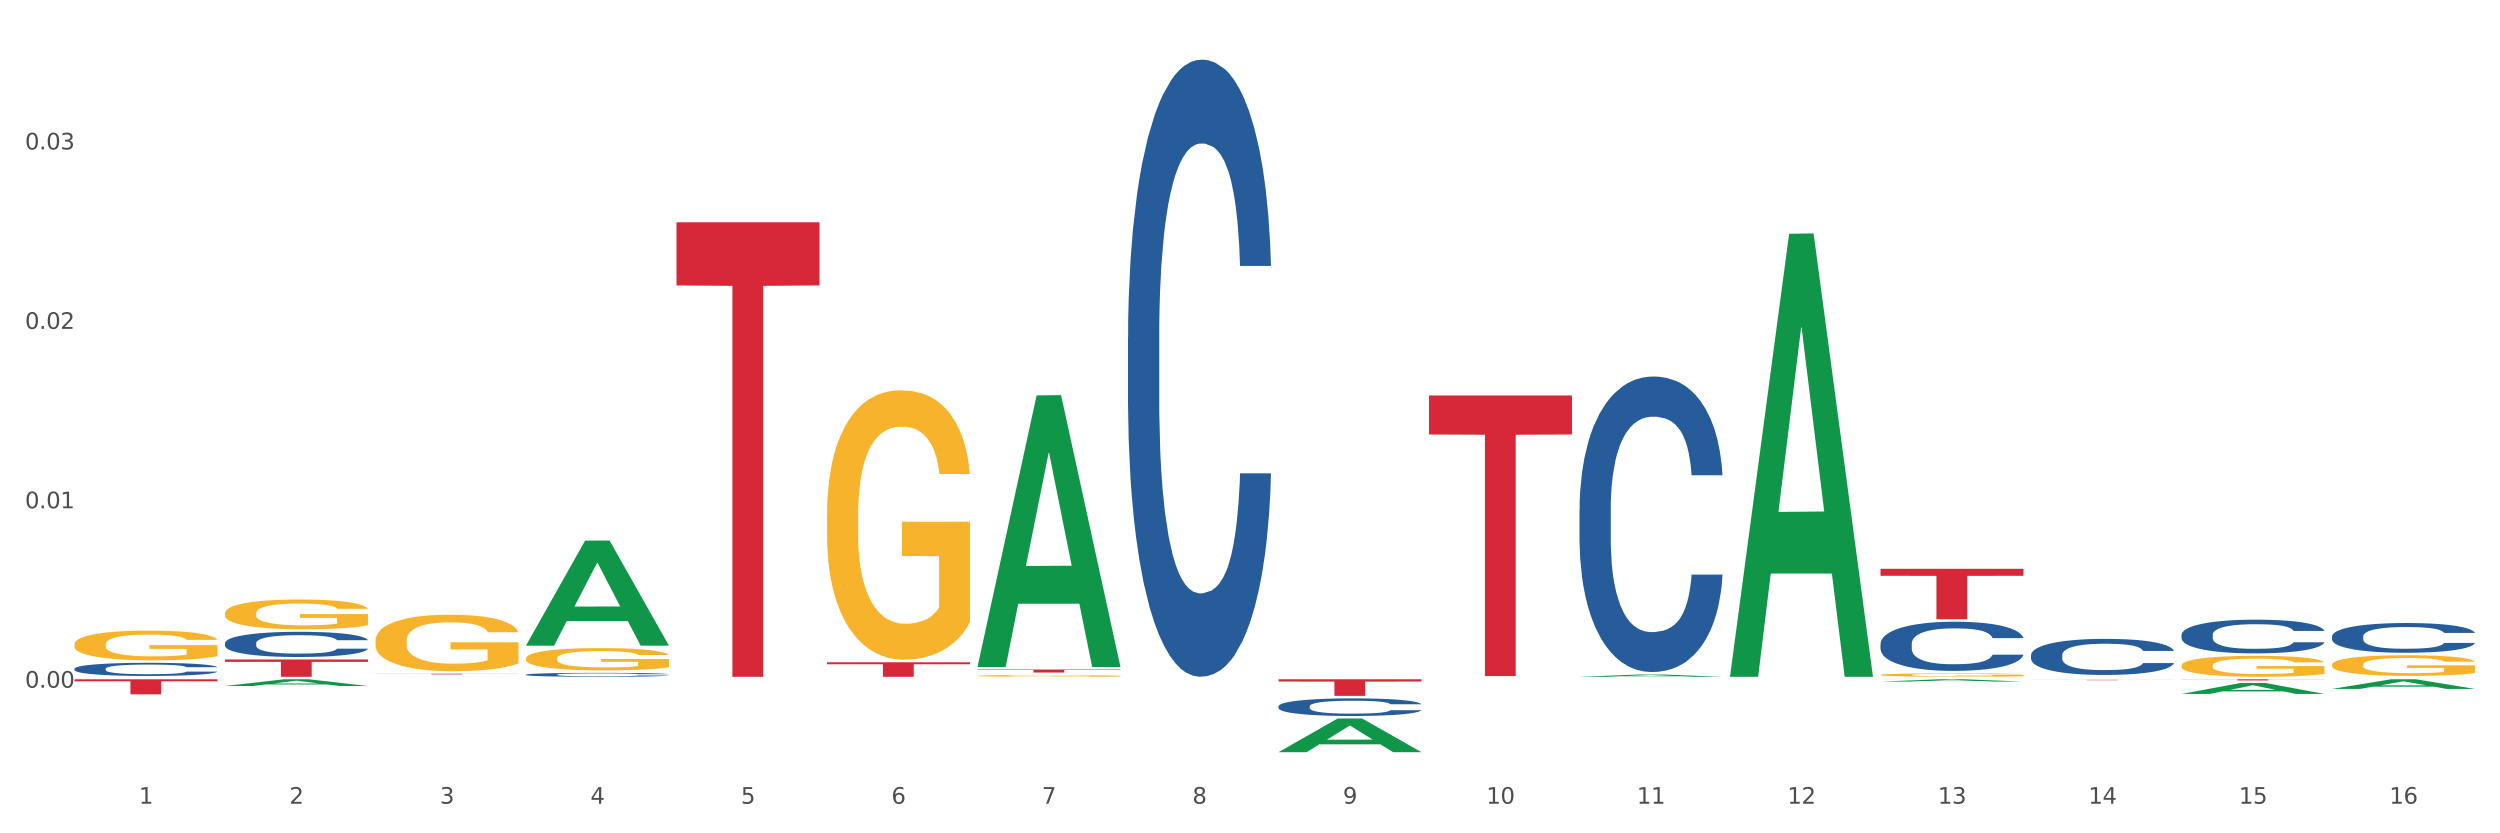 <?xml version="1.0" encoding="utf-8" standalone="no"?>
<!DOCTYPE svg PUBLIC "-//W3C//DTD SVG 1.1//EN"
  "http://www.w3.org/Graphics/SVG/1.1/DTD/svg11.dtd">
<svg xmlns:xlink="http://www.w3.org/1999/xlink" width="1080pt" height="360pt" viewBox="0 0 1080 360" xmlns="http://www.w3.org/2000/svg" version="1.1">
 <rect x="0" y="0" width="1080" height="360" fill="#333333" stroke="none"/>
 <defs>
  <style type="text/css">*{stroke-linejoin: round; stroke-linecap: butt}</style>
 </defs>
 <g id="figure_1">
  <g id="patch_1">
   <path d="M 0 360 
L 1080 360 
L 1080 0 
L 0 0 
z
" style="fill: #ffffff; stroke: #ffffff; stroke-linejoin: miter"/>
  </g>
  <g id="axes_1">
   <g id="matplotlib.axis_1">
    <g id="xtick_1">
     <g id="text_1">
      <!-- 1 -->
      <g style="fill: #4d4d4d" transform="translate(60.004 347.204) scale(0.096 -0.096)">
       <defs>
        <path id="DejaVuSans-31" d="M 794 531 
L 1825 531 
L 1825 4091 
L 703 3866 
L 703 4441 
L 1819 4666 
L 2450 4666 
L 2450 531 
L 3481 531 
L 3481 0 
L 794 0 
L 794 531 
z
" transform="scale(0.016)"/>
       </defs>
       <use xlink:href="#DejaVuSans-31"/>
      </g>
     </g>
    </g>
    <g id="xtick_2">
     <g id="text_2">
      <!-- 2 -->
      <g style="fill: #4d4d4d" transform="translate(125.021 347.204) scale(0.096 -0.096)">
       <defs>
        <path id="DejaVuSans-32" d="M 1228 531 
L 3431 531 
L 3431 0 
L 469 0 
L 469 531 
Q 828 903 1448 1529 
Q 2069 2156 2228 2338 
Q 2531 2678 2651 2914 
Q 2772 3150 2772 3378 
Q 2772 3750 2511 3984 
Q 2250 4219 1831 4219 
Q 1534 4219 1204 4116 
Q 875 4013 500 3803 
L 500 4441 
Q 881 4594 1212 4672 
Q 1544 4750 1819 4750 
Q 2544 4750 2975 4387 
Q 3406 4025 3406 3419 
Q 3406 3131 3298 2873 
Q 3191 2616 2906 2266 
Q 2828 2175 2409 1742 
Q 1991 1309 1228 531 
z
" transform="scale(0.016)"/>
       </defs>
       <use xlink:href="#DejaVuSans-32"/>
      </g>
     </g>
    </g>
    <g id="xtick_3">
     <g id="text_3">
      <!-- 3 -->
      <g style="fill: #4d4d4d" transform="translate(190.039 347.204) scale(0.096 -0.096)">
       <defs>
        <path id="DejaVuSans-33" d="M 2597 2516 
Q 3050 2419 3304 2112 
Q 3559 1806 3559 1356 
Q 3559 666 3084 287 
Q 2609 -91 1734 -91 
Q 1441 -91 1130 -33 
Q 819 25 488 141 
L 488 750 
Q 750 597 1062 519 
Q 1375 441 1716 441 
Q 2309 441 2620 675 
Q 2931 909 2931 1356 
Q 2931 1769 2642 2001 
Q 2353 2234 1838 2234 
L 1294 2234 
L 1294 2753 
L 1863 2753 
Q 2328 2753 2575 2939 
Q 2822 3125 2822 3475 
Q 2822 3834 2567 4026 
Q 2313 4219 1838 4219 
Q 1578 4219 1281 4162 
Q 984 4106 628 3988 
L 628 4550 
Q 988 4650 1302 4700 
Q 1616 4750 1894 4750 
Q 2613 4750 3031 4423 
Q 3450 4097 3450 3541 
Q 3450 3153 3228 2886 
Q 3006 2619 2597 2516 
z
" transform="scale(0.016)"/>
       </defs>
       <use xlink:href="#DejaVuSans-33"/>
      </g>
     </g>
    </g>
    <g id="xtick_4">
     <g id="text_4">
      <!-- 4 -->
      <g style="fill: #4d4d4d" transform="translate(255.056 347.204) scale(0.096 -0.096)">
       <defs>
        <path id="DejaVuSans-34" d="M 2419 4116 
L 825 1625 
L 2419 1625 
L 2419 4116 
z
M 2253 4666 
L 3047 4666 
L 3047 1625 
L 3713 1625 
L 3713 1100 
L 3047 1100 
L 3047 0 
L 2419 0 
L 2419 1100 
L 313 1100 
L 313 1709 
L 2253 4666 
z
" transform="scale(0.016)"/>
       </defs>
       <use xlink:href="#DejaVuSans-34"/>
      </g>
     </g>
    </g>
    <g id="xtick_5">
     <g id="text_5">
      <!-- 5 -->
      <g style="fill: #4d4d4d" transform="translate(320.073 347.204) scale(0.096 -0.096)">
       <defs>
        <path id="DejaVuSans-35" d="M 691 4666 
L 3169 4666 
L 3169 4134 
L 1269 4134 
L 1269 2991 
Q 1406 3038 1543 3061 
Q 1681 3084 1819 3084 
Q 2600 3084 3056 2656 
Q 3513 2228 3513 1497 
Q 3513 744 3044 326 
Q 2575 -91 1722 -91 
Q 1428 -91 1123 -41 
Q 819 9 494 109 
L 494 744 
Q 775 591 1075 516 
Q 1375 441 1709 441 
Q 2250 441 2565 725 
Q 2881 1009 2881 1497 
Q 2881 1984 2565 2268 
Q 2250 2553 1709 2553 
Q 1456 2553 1204 2497 
Q 953 2441 691 2322 
L 691 4666 
z
" transform="scale(0.016)"/>
       </defs>
       <use xlink:href="#DejaVuSans-35"/>
      </g>
     </g>
    </g>
    <g id="xtick_6">
     <g id="text_6">
      <!-- 6 -->
      <g style="fill: #4d4d4d" transform="translate(385.09 347.204) scale(0.096 -0.096)">
       <defs>
        <path id="DejaVuSans-36" d="M 2113 2584 
Q 1688 2584 1439 2293 
Q 1191 2003 1191 1497 
Q 1191 994 1439 701 
Q 1688 409 2113 409 
Q 2538 409 2786 701 
Q 3034 994 3034 1497 
Q 3034 2003 2786 2293 
Q 2538 2584 2113 2584 
z
M 3366 4563 
L 3366 3988 
Q 3128 4100 2886 4159 
Q 2644 4219 2406 4219 
Q 1781 4219 1451 3797 
Q 1122 3375 1075 2522 
Q 1259 2794 1537 2939 
Q 1816 3084 2150 3084 
Q 2853 3084 3261 2657 
Q 3669 2231 3669 1497 
Q 3669 778 3244 343 
Q 2819 -91 2113 -91 
Q 1303 -91 875 529 
Q 447 1150 447 2328 
Q 447 3434 972 4092 
Q 1497 4750 2381 4750 
Q 2619 4750 2861 4703 
Q 3103 4656 3366 4563 
z
" transform="scale(0.016)"/>
       </defs>
       <use xlink:href="#DejaVuSans-36"/>
      </g>
     </g>
    </g>
    <g id="xtick_7">
     <g id="text_7">
      <!-- 7 -->
      <g style="fill: #4d4d4d" transform="translate(450.108 347.204) scale(0.096 -0.096)">
       <defs>
        <path id="DejaVuSans-37" d="M 525 4666 
L 3525 4666 
L 3525 4397 
L 1831 0 
L 1172 0 
L 2766 4134 
L 525 4134 
L 525 4666 
z
" transform="scale(0.016)"/>
       </defs>
       <use xlink:href="#DejaVuSans-37"/>
      </g>
     </g>
    </g>
    <g id="xtick_8">
     <g id="text_8">
      <!-- 8 -->
      <g style="fill: #4d4d4d" transform="translate(515.125 347.204) scale(0.096 -0.096)">
       <defs>
        <path id="DejaVuSans-38" d="M 2034 2216 
Q 1584 2216 1326 1975 
Q 1069 1734 1069 1313 
Q 1069 891 1326 650 
Q 1584 409 2034 409 
Q 2484 409 2743 651 
Q 3003 894 3003 1313 
Q 3003 1734 2745 1975 
Q 2488 2216 2034 2216 
z
M 1403 2484 
Q 997 2584 770 2862 
Q 544 3141 544 3541 
Q 544 4100 942 4425 
Q 1341 4750 2034 4750 
Q 2731 4750 3128 4425 
Q 3525 4100 3525 3541 
Q 3525 3141 3298 2862 
Q 3072 2584 2669 2484 
Q 3125 2378 3379 2068 
Q 3634 1759 3634 1313 
Q 3634 634 3220 271 
Q 2806 -91 2034 -91 
Q 1263 -91 848 271 
Q 434 634 434 1313 
Q 434 1759 690 2068 
Q 947 2378 1403 2484 
z
M 1172 3481 
Q 1172 3119 1398 2916 
Q 1625 2713 2034 2713 
Q 2441 2713 2670 2916 
Q 2900 3119 2900 3481 
Q 2900 3844 2670 4047 
Q 2441 4250 2034 4250 
Q 1625 4250 1398 4047 
Q 1172 3844 1172 3481 
z
" transform="scale(0.016)"/>
       </defs>
       <use xlink:href="#DejaVuSans-38"/>
      </g>
     </g>
    </g>
    <g id="xtick_9">
     <g id="text_9">
      <!-- 9 -->
      <g style="fill: #4d4d4d" transform="translate(580.142 347.204) scale(0.096 -0.096)">
       <defs>
        <path id="DejaVuSans-39" d="M 703 97 
L 703 672 
Q 941 559 1184 500 
Q 1428 441 1663 441 
Q 2288 441 2617 861 
Q 2947 1281 2994 2138 
Q 2813 1869 2534 1725 
Q 2256 1581 1919 1581 
Q 1219 1581 811 2004 
Q 403 2428 403 3163 
Q 403 3881 828 4315 
Q 1253 4750 1959 4750 
Q 2769 4750 3195 4129 
Q 3622 3509 3622 2328 
Q 3622 1225 3098 567 
Q 2575 -91 1691 -91 
Q 1453 -91 1209 -44 
Q 966 3 703 97 
z
M 1959 2075 
Q 2384 2075 2632 2365 
Q 2881 2656 2881 3163 
Q 2881 3666 2632 3958 
Q 2384 4250 1959 4250 
Q 1534 4250 1286 3958 
Q 1038 3666 1038 3163 
Q 1038 2656 1286 2365 
Q 1534 2075 1959 2075 
z
" transform="scale(0.016)"/>
       </defs>
       <use xlink:href="#DejaVuSans-39"/>
      </g>
     </g>
    </g>
    <g id="xtick_10">
     <g id="text_10">
      <!-- 10 -->
      <g style="fill: #4d4d4d" transform="translate(642.105 347.204) scale(0.096 -0.096)">
       <defs>
        <path id="DejaVuSans-30" d="M 2034 4250 
Q 1547 4250 1301 3770 
Q 1056 3291 1056 2328 
Q 1056 1369 1301 889 
Q 1547 409 2034 409 
Q 2525 409 2770 889 
Q 3016 1369 3016 2328 
Q 3016 3291 2770 3770 
Q 2525 4250 2034 4250 
z
M 2034 4750 
Q 2819 4750 3233 4129 
Q 3647 3509 3647 2328 
Q 3647 1150 3233 529 
Q 2819 -91 2034 -91 
Q 1250 -91 836 529 
Q 422 1150 422 2328 
Q 422 3509 836 4129 
Q 1250 4750 2034 4750 
z
" transform="scale(0.016)"/>
       </defs>
       <use xlink:href="#DejaVuSans-31"/>
       <use xlink:href="#DejaVuSans-30" transform="translate(63.623 0)"/>
      </g>
     </g>
    </g>
    <g id="xtick_11">
     <g id="text_11">
      <!-- 11 -->
      <g style="fill: #4d4d4d" transform="translate(707.123 347.204) scale(0.096 -0.096)">
       <use xlink:href="#DejaVuSans-31"/>
       <use xlink:href="#DejaVuSans-31" transform="translate(63.623 0)"/>
      </g>
     </g>
    </g>
    <g id="xtick_12">
     <g id="text_12">
      <!-- 12 -->
      <g style="fill: #4d4d4d" transform="translate(772.14 347.204) scale(0.096 -0.096)">
       <use xlink:href="#DejaVuSans-31"/>
       <use xlink:href="#DejaVuSans-32" transform="translate(63.623 0)"/>
      </g>
     </g>
    </g>
    <g id="xtick_13">
     <g id="text_13">
      <!-- 13 -->
      <g style="fill: #4d4d4d" transform="translate(837.157 347.204) scale(0.096 -0.096)">
       <use xlink:href="#DejaVuSans-31"/>
       <use xlink:href="#DejaVuSans-33" transform="translate(63.623 0)"/>
      </g>
     </g>
    </g>
    <g id="xtick_14">
     <g id="text_14">
      <!-- 14 -->
      <g style="fill: #4d4d4d" transform="translate(902.174 347.204) scale(0.096 -0.096)">
       <use xlink:href="#DejaVuSans-31"/>
       <use xlink:href="#DejaVuSans-34" transform="translate(63.623 0)"/>
      </g>
     </g>
    </g>
    <g id="xtick_15">
     <g id="text_15">
      <!-- 15 -->
      <g style="fill: #4d4d4d" transform="translate(967.192 347.204) scale(0.096 -0.096)">
       <use xlink:href="#DejaVuSans-31"/>
       <use xlink:href="#DejaVuSans-35" transform="translate(63.623 0)"/>
      </g>
     </g>
    </g>
    <g id="xtick_16">
     <g id="text_16">
      <!-- 16 -->
      <g style="fill: #4d4d4d" transform="translate(1032.209 347.204) scale(0.096 -0.096)">
       <use xlink:href="#DejaVuSans-31"/>
       <use xlink:href="#DejaVuSans-36" transform="translate(63.623 0)"/>
      </g>
     </g>
    </g>
    <g id="xtick_17"/>
    <g id="xtick_18"/>
    <g id="xtick_19"/>
    <g id="xtick_20"/>
    <g id="xtick_21"/>
    <g id="xtick_22"/>
    <g id="xtick_23"/>
    <g id="xtick_24"/>
    <g id="xtick_25"/>
    <g id="xtick_26"/>
    <g id="xtick_27"/>
    <g id="xtick_28"/>
    <g id="xtick_29"/>
    <g id="xtick_30"/>
    <g id="xtick_31"/>
   </g>
   <g id="matplotlib.axis_2">
    <g id="ytick_1">
     <g id="text_17">
      <!-- 0.00 -->
      <g style="fill: #4d4d4d" transform="translate(10.8 297.082) scale(0.096 -0.096)">
       <defs>
        <path id="DejaVuSans-2e" d="M 684 794 
L 1344 794 
L 1344 0 
L 684 0 
L 684 794 
z
" transform="scale(0.016)"/>
       </defs>
       <use xlink:href="#DejaVuSans-30"/>
       <use xlink:href="#DejaVuSans-2e" transform="translate(63.623 0)"/>
       <use xlink:href="#DejaVuSans-30" transform="translate(95.41 0)"/>
       <use xlink:href="#DejaVuSans-30" transform="translate(159.033 0)"/>
      </g>
     </g>
    </g>
    <g id="ytick_2">
     <g id="text_18">
      <!-- 0.01 -->
      <g style="fill: #4d4d4d" transform="translate(10.8 219.576) scale(0.096 -0.096)">
       <use xlink:href="#DejaVuSans-30"/>
       <use xlink:href="#DejaVuSans-2e" transform="translate(63.623 0)"/>
       <use xlink:href="#DejaVuSans-30" transform="translate(95.41 0)"/>
       <use xlink:href="#DejaVuSans-31" transform="translate(159.033 0)"/>
      </g>
     </g>
    </g>
    <g id="ytick_3">
     <g id="text_19">
      <!-- 0.02 -->
      <g style="fill: #4d4d4d" transform="translate(10.8 142.071) scale(0.096 -0.096)">
       <use xlink:href="#DejaVuSans-30"/>
       <use xlink:href="#DejaVuSans-2e" transform="translate(63.623 0)"/>
       <use xlink:href="#DejaVuSans-30" transform="translate(95.41 0)"/>
       <use xlink:href="#DejaVuSans-32" transform="translate(159.033 0)"/>
      </g>
     </g>
    </g>
    <g id="ytick_4">
     <g id="text_20">
      <!-- 0.03 -->
      <g style="fill: #4d4d4d" transform="translate(10.8 64.565) scale(0.096 -0.096)">
       <use xlink:href="#DejaVuSans-30"/>
       <use xlink:href="#DejaVuSans-2e" transform="translate(63.623 0)"/>
       <use xlink:href="#DejaVuSans-30" transform="translate(95.41 0)"/>
       <use xlink:href="#DejaVuSans-33" transform="translate(159.033 0)"/>
      </g>
     </g>
    </g>
    <g id="ytick_5"/>
    <g id="ytick_6"/>
    <g id="ytick_7"/>
    <g id="ytick_8"/>
    <g id="ytick_9"/>
   </g>
   <g id="PolyCollection_1">
    <path d="M 97.192 296.353 
L 97.256 296.351 
L 122.727 293.438 
L 133.297 293.435 
L 158.959 296.359 
L 146.733 296.359 
L 141.193 295.678 
L 114.894 295.678 
L 114.703 295.689 
L 109.354 296.359 
L 97.192 296.359 
L 97.192 296.353 
L 118.206 295.272 
L 137.882 295.269 
L 128.139 294.058 
L 128.012 294.053 
L 127.884 294.061 
L 118.142 295.269 
L 118.206 295.272 
L 97.192 296.353 
z
" clip-path="url(#p7567ec2fee)" style="fill: #109648"/>
    <path d="M 162.209 291.034 
L 223.976 291.034 
L 223.976 291.077 
L 199.679 291.077 
L 199.679 291.344 
L 186.36 291.344 
L 186.36 291.077 
L 162.209 291.077 
L 162.209 291.034 
L 162.209 291.034 
z
" clip-path="url(#p7567ec2fee)" style="fill: #d62839"/>
    <path d="M 292.244 96.021 
L 354.01 96.021 
L 354.01 123.306 
L 329.714 123.491 
L 329.714 292.364 
L 316.394 292.364 
L 316.394 123.491 
L 292.244 123.306 
L 292.244 96.205 
L 292.244 96.021 
z
" clip-path="url(#p7567ec2fee)" style="fill: #d62839"/>
    <path d="M 357.261 286.098 
L 419.028 286.098 
L 419.028 286.969 
L 394.731 286.975 
L 394.731 292.364 
L 381.412 292.364 
L 381.412 286.975 
L 357.261 286.969 
L 357.261 286.104 
L 357.261 286.098 
z
" clip-path="url(#p7567ec2fee)" style="fill: #d62839"/>
    <path d="M 422.278 289.252 
L 484.045 289.252 
L 484.045 289.432 
L 459.748 289.433 
L 459.748 290.546 
L 446.429 290.546 
L 446.429 289.433 
L 422.278 289.432 
L 422.278 289.253 
L 422.278 289.252 
z
" clip-path="url(#p7567ec2fee)" style="fill: #d62839"/>
    <path d="M 552.313 293.435 
L 614.079 293.435 
L 614.079 294.434 
L 589.783 294.441 
L 589.783 300.627 
L 576.463 300.627 
L 576.463 294.441 
L 552.313 294.434 
L 552.313 293.442 
L 552.313 293.435 
z
" clip-path="url(#p7567ec2fee)" style="fill: #d62839"/>
    <path d="M 617.33 170.855 
L 679.097 170.855 
L 679.097 187.698 
L 654.8 187.811 
L 654.8 292.054 
L 641.481 292.054 
L 641.481 187.811 
L 617.33 187.698 
L 617.33 170.969 
L 617.33 170.855 
z
" clip-path="url(#p7567ec2fee)" style="fill: #d62839"/>
    <path d="M 812.382 245.721 
L 874.148 245.721 
L 874.148 248.749 
L 849.852 248.769 
L 849.852 267.51 
L 836.532 267.51 
L 836.532 248.769 
L 812.382 248.749 
L 812.382 245.741 
L 812.382 245.721 
z
" clip-path="url(#p7567ec2fee)" style="fill: #d62839"/>
    <path d="M 877.399 293.672 
L 939.166 293.672 
L 939.166 293.698 
L 914.869 293.698 
L 914.869 293.857 
L 901.549 293.857 
L 901.549 293.698 
L 877.399 293.698 
L 877.399 293.672 
L 877.399 293.672 
z
" clip-path="url(#p7567ec2fee)" style="fill: #d62839"/>
    <path d="M 942.416 293.435 
L 1004.183 293.435 
L 1004.183 293.507 
L 979.886 293.508 
L 979.886 293.955 
L 966.567 293.955 
L 966.567 293.508 
L 942.416 293.507 
L 942.416 293.435 
L 942.416 293.435 
z
" clip-path="url(#p7567ec2fee)" style="fill: #d62839"/>
    <path d="M 97.192 284.895 
L 158.959 284.895 
L 158.959 285.933 
L 134.662 285.94 
L 134.662 292.364 
L 121.343 292.364 
L 121.343 285.94 
L 97.192 285.933 
L 97.192 284.902 
L 97.192 284.895 
z
" clip-path="url(#p7567ec2fee)" style="fill: #d62839"/>
    <path d="M 32.175 293.435 
L 93.941 293.435 
L 93.941 294.339 
L 69.645 294.345 
L 69.645 299.94 
L 56.325 299.94 
L 56.325 294.345 
L 32.175 294.339 
L 32.175 293.441 
L 32.175 293.435 
z
" clip-path="url(#p7567ec2fee)" style="fill: #d62839"/>
    <path d="M 97.192 277.829 
L 97.265 277.819 
L 97.265 277.54 
L 97.484 277.162 
L 98.287 276.466 
L 99.31 275.939 
L 101.062 275.323 
L 102.011 275.065 
L 103.252 274.776 
L 105.807 274.309 
L 108.728 273.911 
L 110.772 273.692 
L 112.305 273.553 
L 115.737 273.305 
L 117.708 273.195 
L 119.752 273.106 
L 121.505 273.046 
L 124.425 272.977 
L 126.761 272.947 
L 129.463 272.937 
L 131.726 272.947 
L 134.719 272.987 
L 139.1 273.106 
L 140.779 273.175 
L 143.042 273.295 
L 145.379 273.454 
L 147.277 273.613 
L 149.467 273.842 
L 151.731 274.14 
L 153.921 274.518 
L 155.454 274.866 
L 156.695 275.234 
L 157.79 275.681 
L 158.594 276.168 
L 158.959 276.576 
L 145.598 276.576 
L 145.233 276.208 
L 144.503 275.81 
L 143.773 275.542 
L 142.969 275.323 
L 141.728 275.074 
L 140.633 274.915 
L 138.808 274.727 
L 137.129 274.607 
L 135.741 274.538 
L 134.062 274.478 
L 130.485 274.418 
L 127.929 274.418 
L 126.323 274.438 
L 124.352 274.488 
L 122.673 274.557 
L 120.701 274.677 
L 119.168 274.806 
L 117.635 274.975 
L 116.759 275.094 
L 115.445 275.313 
L 114.569 275.492 
L 113.4 275.8 
L 112.743 276.019 
L 111.575 276.586 
L 111.064 277.003 
L 110.845 277.292 
L 110.699 277.61 
L 110.699 279.161 
L 111.137 279.857 
L 111.502 280.155 
L 112.086 280.493 
L 113.181 280.931 
L 114.788 281.358 
L 116.467 281.666 
L 117.854 281.855 
L 119.168 281.994 
L 120.482 282.104 
L 122.089 282.203 
L 123.403 282.263 
L 125.374 282.323 
L 127.71 282.352 
L 129.536 282.352 
L 133.259 282.303 
L 134.938 282.253 
L 136.545 282.183 
L 138.297 282.074 
L 139.684 281.955 
L 140.487 281.865 
L 141.801 281.676 
L 142.823 281.477 
L 143.7 281.249 
L 144.284 281.05 
L 144.941 280.752 
L 145.452 280.414 
L 145.598 280.235 
L 158.959 280.235 
L 158.667 280.593 
L 158.156 280.941 
L 157.133 281.408 
L 156.33 281.676 
L 155.089 282.004 
L 153.775 282.283 
L 151.95 282.591 
L 150.27 282.82 
L 148.518 283.018 
L 146.62 283.197 
L 143.188 283.446 
L 141.947 283.516 
L 139.319 283.635 
L 137.275 283.705 
L 134.281 283.774 
L 131.215 283.814 
L 128.002 283.824 
L 125.155 283.804 
L 122.016 283.744 
L 120.044 283.685 
L 117.854 283.595 
L 115.299 283.456 
L 112.889 283.287 
L 110.626 283.088 
L 108.509 282.859 
L 106.538 282.601 
L 103.982 282.173 
L 102.084 281.756 
L 100.697 281.368 
L 99.748 281.04 
L 98.798 280.622 
L 98.287 280.334 
L 97.484 279.638 
L 97.192 278.992 
L 97.192 277.829 
z
" clip-path="url(#p7567ec2fee)" style="fill: #255c99"/>
    <path d="M 32.175 288.886 
L 32.248 288.881 
L 32.248 288.736 
L 32.467 288.539 
L 33.27 288.176 
L 34.292 287.901 
L 36.045 287.579 
L 36.994 287.444 
L 38.235 287.294 
L 40.79 287.05 
L 43.711 286.843 
L 45.755 286.729 
L 47.288 286.656 
L 50.72 286.526 
L 52.691 286.469 
L 54.735 286.423 
L 56.487 286.391 
L 59.408 286.355 
L 61.744 286.34 
L 64.445 286.334 
L 66.709 286.34 
L 69.702 286.36 
L 74.083 286.423 
L 75.762 286.459 
L 78.025 286.521 
L 80.362 286.604 
L 82.26 286.687 
L 84.45 286.806 
L 86.713 286.962 
L 88.904 287.159 
L 90.437 287.341 
L 91.678 287.533 
L 92.773 287.766 
L 93.576 288.02 
L 93.941 288.233 
L 80.581 288.233 
L 80.216 288.041 
L 79.485 287.833 
L 78.755 287.693 
L 77.952 287.579 
L 76.711 287.45 
L 75.616 287.367 
L 73.791 287.268 
L 72.111 287.206 
L 70.724 287.17 
L 69.045 287.138 
L 65.468 287.107 
L 62.912 287.107 
L 61.306 287.118 
L 59.335 287.144 
L 57.655 287.18 
L 55.684 287.242 
L 54.151 287.31 
L 52.618 287.398 
L 51.742 287.46 
L 50.427 287.574 
L 49.551 287.667 
L 48.383 287.828 
L 47.726 287.942 
L 46.558 288.238 
L 46.047 288.456 
L 45.828 288.606 
L 45.682 288.772 
L 45.682 289.581 
L 46.12 289.945 
L 46.485 290.1 
L 47.069 290.276 
L 48.164 290.505 
L 49.77 290.728 
L 51.45 290.889 
L 52.837 290.987 
L 54.151 291.06 
L 55.465 291.117 
L 57.071 291.169 
L 58.386 291.2 
L 60.357 291.231 
L 62.693 291.246 
L 64.518 291.246 
L 68.242 291.221 
L 69.921 291.195 
L 71.527 291.158 
L 73.28 291.101 
L 74.667 291.039 
L 75.47 290.992 
L 76.784 290.894 
L 77.806 290.79 
L 78.682 290.671 
L 79.266 290.567 
L 79.923 290.411 
L 80.435 290.235 
L 80.581 290.142 
L 93.941 290.142 
L 93.649 290.328 
L 93.138 290.51 
L 92.116 290.754 
L 91.313 290.894 
L 90.072 291.065 
L 88.758 291.21 
L 86.932 291.371 
L 85.253 291.49 
L 83.501 291.594 
L 81.603 291.687 
L 78.171 291.817 
L 76.93 291.853 
L 74.302 291.916 
L 72.257 291.952 
L 69.264 291.988 
L 66.198 292.009 
L 62.985 292.014 
L 60.138 292.004 
L 56.998 291.973 
L 55.027 291.941 
L 52.837 291.895 
L 50.281 291.822 
L 47.872 291.734 
L 45.609 291.63 
L 43.492 291.511 
L 41.52 291.376 
L 38.965 291.153 
L 37.067 290.935 
L 35.679 290.733 
L 34.73 290.562 
L 33.781 290.344 
L 33.27 290.193 
L 32.467 289.83 
L 32.175 289.493 
L 32.175 288.886 
z
" clip-path="url(#p7567ec2fee)" style="fill: #255c99"/>
    <path d="M 1007.434 287.185 
L 1007.507 287.177 
L 1007.507 286.884 
L 1007.652 286.631 
L 1008.382 286.02 
L 1009.475 285.515 
L 1010.278 285.247 
L 1011.08 285.027 
L 1012.028 284.807 
L 1013.195 284.579 
L 1015.309 284.245 
L 1016.622 284.074 
L 1018.226 283.894 
L 1021.143 283.634 
L 1023.258 283.487 
L 1025.446 283.365 
L 1029.019 283.218 
L 1031.353 283.153 
L 1033.832 283.104 
L 1036.822 283.072 
L 1039.083 283.064 
L 1044.041 283.088 
L 1048.271 283.161 
L 1050.313 283.218 
L 1052.938 283.316 
L 1054.324 283.381 
L 1056.584 283.512 
L 1058.918 283.683 
L 1060.522 283.829 
L 1062.929 284.106 
L 1064.752 284.383 
L 1066.429 284.725 
L 1067.304 284.962 
L 1067.96 285.181 
L 1068.544 285.434 
L 1069.127 285.833 
L 1056.001 285.833 
L 1055.49 285.548 
L 1054.688 285.279 
L 1053.521 285.019 
L 1052.5 284.856 
L 1050.75 284.652 
L 1049.146 284.522 
L 1047.469 284.424 
L 1045.427 284.342 
L 1043.823 284.302 
L 1041.562 284.269 
L 1037.114 284.277 
L 1034.124 284.342 
L 1032.082 284.424 
L 1030.769 284.497 
L 1029.602 284.579 
L 1028.29 284.693 
L 1026.758 284.864 
L 1025.665 285.019 
L 1024.571 285.214 
L 1023.696 285.409 
L 1022.893 285.638 
L 1022.237 285.882 
L 1021.727 286.134 
L 1021.289 286.444 
L 1020.925 286.957 
L 1020.925 288.073 
L 1021.07 288.326 
L 1021.435 288.659 
L 1021.873 288.912 
L 1022.602 289.213 
L 1023.258 289.417 
L 1024.498 289.71 
L 1025.883 289.955 
L 1026.977 290.109 
L 1028.071 290.24 
L 1029.967 290.419 
L 1032.082 290.565 
L 1033.905 290.655 
L 1036.384 290.737 
L 1038.062 290.769 
L 1039.52 290.785 
L 1043.093 290.785 
L 1045.646 290.761 
L 1048.49 290.704 
L 1050.677 290.631 
L 1052.5 290.541 
L 1054.542 290.394 
L 1055.855 290.256 
L 1055.855 288.554 
L 1039.812 288.545 
L 1039.812 287.413 
L 1069.2 287.413 
L 1069.2 290.737 
L 1067.96 290.908 
L 1066.575 291.062 
L 1065.116 291.201 
L 1062.929 291.372 
L 1060.303 291.535 
L 1057.97 291.649 
L 1055.49 291.747 
L 1052.573 291.836 
L 1048.781 291.918 
L 1046.448 291.95 
L 1043.531 291.975 
L 1040.103 291.983 
L 1037.114 291.966 
L 1034.197 291.926 
L 1031.134 291.852 
L 1028.144 291.747 
L 1025.883 291.641 
L 1023.623 291.51 
L 1021.216 291.339 
L 1019.32 291.176 
L 1017.862 291.03 
L 1016.257 290.842 
L 1014.507 290.598 
L 1013.195 290.378 
L 1012.028 290.15 
L 1010.788 289.857 
L 1009.913 289.604 
L 1009.038 289.287 
L 1008.527 289.05 
L 1007.944 288.684 
L 1007.507 288.171 
L 1007.434 287.185 
z
" clip-path="url(#p7567ec2fee)" style="fill: #f7b32b"/>
    <path d="M 942.416 287.501 
L 942.489 287.493 
L 942.489 287.195 
L 942.635 286.939 
L 943.364 286.32 
L 944.458 285.808 
L 945.26 285.536 
L 946.063 285.313 
L 947.011 285.09 
L 948.177 284.859 
L 950.292 284.52 
L 951.605 284.347 
L 953.209 284.165 
L 956.126 283.901 
L 958.241 283.752 
L 960.429 283.628 
L 964.002 283.48 
L 966.335 283.414 
L 968.815 283.364 
L 971.805 283.331 
L 974.065 283.323 
L 979.024 283.348 
L 983.254 283.422 
L 985.296 283.48 
L 987.921 283.579 
L 989.306 283.645 
L 991.567 283.777 
L 993.901 283.95 
L 995.505 284.099 
L 997.911 284.38 
L 999.734 284.661 
L 1001.412 285.007 
L 1002.287 285.247 
L 1002.943 285.47 
L 1003.526 285.726 
L 1004.11 286.13 
L 990.984 286.13 
L 990.473 285.841 
L 989.671 285.569 
L 988.504 285.305 
L 987.483 285.139 
L 985.733 284.933 
L 984.129 284.801 
L 982.451 284.702 
L 980.41 284.619 
L 978.805 284.578 
L 976.545 284.545 
L 972.096 284.553 
L 969.106 284.619 
L 967.065 284.702 
L 965.752 284.776 
L 964.585 284.859 
L 963.273 284.974 
L 961.741 285.148 
L 960.647 285.305 
L 959.553 285.503 
L 958.678 285.701 
L 957.876 285.932 
L 957.22 286.18 
L 956.709 286.436 
L 956.272 286.75 
L 955.907 287.27 
L 955.907 288.401 
L 956.053 288.657 
L 956.418 288.995 
L 956.855 289.251 
L 957.585 289.557 
L 958.241 289.763 
L 959.481 290.061 
L 960.866 290.308 
L 961.96 290.465 
L 963.054 290.597 
L 964.95 290.779 
L 967.065 290.928 
L 968.888 291.018 
L 971.367 291.101 
L 973.044 291.134 
L 974.503 291.151 
L 978.076 291.151 
L 980.628 291.126 
L 983.472 291.068 
L 985.66 290.994 
L 987.483 290.903 
L 989.525 290.754 
L 990.838 290.614 
L 990.838 288.888 
L 974.795 288.88 
L 974.795 287.732 
L 1004.183 287.732 
L 1004.183 291.101 
L 1002.943 291.274 
L 1001.558 291.431 
L 1000.099 291.572 
L 997.911 291.745 
L 995.286 291.91 
L 992.953 292.026 
L 990.473 292.125 
L 987.556 292.216 
L 983.764 292.298 
L 981.431 292.331 
L 978.514 292.356 
L 975.086 292.364 
L 972.096 292.348 
L 969.179 292.307 
L 966.117 292.232 
L 963.127 292.125 
L 960.866 292.018 
L 958.605 291.885 
L 956.199 291.712 
L 954.303 291.547 
L 952.844 291.398 
L 951.24 291.208 
L 949.49 290.961 
L 948.177 290.738 
L 947.011 290.506 
L 945.771 290.209 
L 944.896 289.953 
L 944.021 289.631 
L 943.51 289.392 
L 942.927 289.02 
L 942.489 288.5 
L 942.416 287.501 
z
" clip-path="url(#p7567ec2fee)" style="fill: #f7b32b"/>
    <path d="M 32.175 278.364 
L 32.248 278.352 
L 32.248 277.93 
L 32.394 277.567 
L 33.123 276.688 
L 34.217 275.962 
L 35.019 275.576 
L 35.821 275.259 
L 36.769 274.943 
L 37.936 274.615 
L 40.051 274.135 
L 41.363 273.889 
L 42.968 273.631 
L 45.885 273.256 
L 47.999 273.045 
L 50.187 272.869 
L 53.76 272.659 
L 56.094 272.565 
L 58.573 272.494 
L 61.563 272.448 
L 63.824 272.436 
L 68.783 272.471 
L 73.012 272.576 
L 75.054 272.659 
L 77.679 272.799 
L 79.065 272.893 
L 81.326 273.08 
L 83.659 273.326 
L 85.263 273.537 
L 87.67 273.935 
L 89.493 274.334 
L 91.17 274.826 
L 92.045 275.165 
L 92.702 275.482 
L 93.285 275.845 
L 93.868 276.419 
L 80.742 276.419 
L 80.232 276.009 
L 79.43 275.622 
L 78.263 275.247 
L 77.242 275.013 
L 75.492 274.72 
L 73.887 274.533 
L 72.21 274.392 
L 70.168 274.275 
L 68.564 274.217 
L 66.303 274.17 
L 61.855 274.181 
L 58.865 274.275 
L 56.823 274.392 
L 55.511 274.498 
L 54.344 274.615 
L 53.031 274.779 
L 51.5 275.025 
L 50.406 275.247 
L 49.312 275.529 
L 48.437 275.81 
L 47.635 276.138 
L 46.979 276.489 
L 46.468 276.852 
L 46.031 277.298 
L 45.666 278.036 
L 45.666 279.641 
L 45.812 280.004 
L 46.176 280.484 
L 46.614 280.847 
L 47.343 281.281 
L 47.999 281.574 
L 49.239 281.995 
L 50.625 282.347 
L 51.719 282.569 
L 52.812 282.757 
L 54.708 283.014 
L 56.823 283.225 
L 58.646 283.354 
L 61.126 283.471 
L 62.803 283.518 
L 64.261 283.542 
L 67.835 283.542 
L 70.387 283.506 
L 73.231 283.424 
L 75.419 283.319 
L 77.242 283.19 
L 79.284 282.979 
L 80.596 282.78 
L 80.596 280.332 
L 64.553 280.32 
L 64.553 278.692 
L 93.941 278.692 
L 93.941 283.471 
L 92.702 283.717 
L 91.316 283.94 
L 89.858 284.139 
L 87.67 284.385 
L 85.045 284.619 
L 82.711 284.783 
L 80.232 284.924 
L 77.315 285.053 
L 73.523 285.17 
L 71.189 285.217 
L 68.272 285.252 
L 64.845 285.264 
L 61.855 285.24 
L 58.938 285.182 
L 55.875 285.076 
L 52.885 284.924 
L 50.625 284.772 
L 48.364 284.584 
L 45.958 284.338 
L 44.062 284.104 
L 42.603 283.893 
L 40.999 283.624 
L 39.249 283.272 
L 37.936 282.956 
L 36.769 282.628 
L 35.529 282.206 
L 34.654 281.843 
L 33.779 281.386 
L 33.269 281.046 
L 32.685 280.519 
L 32.248 279.781 
L 32.175 278.364 
z
" clip-path="url(#p7567ec2fee)" style="fill: #f7b32b"/>
    <path d="M 97.192 264.945 
L 97.265 264.934 
L 97.265 264.511 
L 97.411 264.146 
L 98.14 263.265 
L 99.234 262.537 
L 100.036 262.149 
L 100.838 261.832 
L 101.786 261.515 
L 102.953 261.186 
L 105.068 260.704 
L 106.381 260.457 
L 107.985 260.199 
L 110.902 259.823 
L 113.017 259.611 
L 115.204 259.435 
L 118.778 259.223 
L 121.111 259.129 
L 123.591 259.059 
L 126.58 259.012 
L 128.841 259 
L 133.8 259.035 
L 138.03 259.141 
L 140.071 259.223 
L 142.697 259.364 
L 144.082 259.458 
L 146.343 259.646 
L 148.676 259.893 
L 150.281 260.105 
L 152.687 260.504 
L 154.51 260.904 
L 156.188 261.397 
L 157.063 261.738 
L 157.719 262.055 
L 158.302 262.419 
L 158.886 262.995 
L 145.759 262.995 
L 145.249 262.584 
L 144.447 262.196 
L 143.28 261.82 
L 142.259 261.585 
L 140.509 261.291 
L 138.905 261.103 
L 137.227 260.962 
L 135.185 260.845 
L 133.581 260.786 
L 131.321 260.739 
L 126.872 260.751 
L 123.882 260.845 
L 121.84 260.962 
L 120.528 261.068 
L 119.361 261.186 
L 118.048 261.35 
L 116.517 261.597 
L 115.423 261.82 
L 114.329 262.102 
L 113.454 262.384 
L 112.652 262.713 
L 111.996 263.065 
L 111.485 263.43 
L 111.048 263.876 
L 110.683 264.616 
L 110.683 266.226 
L 110.829 266.59 
L 111.194 267.072 
L 111.631 267.436 
L 112.36 267.871 
L 113.017 268.165 
L 114.256 268.588 
L 115.642 268.94 
L 116.736 269.164 
L 117.83 269.352 
L 119.726 269.61 
L 121.84 269.822 
L 123.664 269.951 
L 126.143 270.068 
L 127.82 270.115 
L 129.279 270.139 
L 132.852 270.139 
L 135.404 270.104 
L 138.248 270.021 
L 140.436 269.916 
L 142.259 269.786 
L 144.301 269.575 
L 145.614 269.375 
L 145.614 266.919 
L 129.57 266.908 
L 129.57 265.274 
L 158.959 265.274 
L 158.959 270.068 
L 157.719 270.315 
L 156.333 270.538 
L 154.875 270.738 
L 152.687 270.985 
L 150.062 271.22 
L 147.728 271.384 
L 145.249 271.525 
L 142.332 271.655 
L 138.54 271.772 
L 136.206 271.819 
L 133.289 271.854 
L 129.862 271.866 
L 126.872 271.843 
L 123.955 271.784 
L 120.892 271.678 
L 117.903 271.525 
L 115.642 271.373 
L 113.381 271.185 
L 110.975 270.938 
L 109.079 270.703 
L 107.62 270.491 
L 106.016 270.221 
L 104.266 269.869 
L 102.953 269.551 
L 101.786 269.222 
L 100.547 268.799 
L 99.672 268.435 
L 98.797 267.977 
L 98.286 267.636 
L 97.703 267.107 
L 97.265 266.367 
L 97.192 264.945 
z
" clip-path="url(#p7567ec2fee)" style="fill: #f7b32b"/>
    <path d="M 162.209 276.84 
L 162.282 276.818 
L 162.282 276.016 
L 162.428 275.325 
L 163.157 273.654 
L 164.251 272.273 
L 165.054 271.537 
L 165.856 270.936 
L 166.804 270.334 
L 167.97 269.71 
L 170.085 268.797 
L 171.398 268.329 
L 173.002 267.839 
L 175.919 267.126 
L 178.034 266.725 
L 180.222 266.391 
L 183.795 265.99 
L 186.128 265.811 
L 188.608 265.678 
L 191.598 265.589 
L 193.858 265.566 
L 198.817 265.633 
L 203.047 265.834 
L 205.089 265.99 
L 207.714 266.257 
L 209.099 266.435 
L 211.36 266.792 
L 213.694 267.26 
L 215.298 267.661 
L 217.704 268.418 
L 219.528 269.176 
L 221.205 270.112 
L 222.08 270.758 
L 222.736 271.359 
L 223.32 272.05 
L 223.903 273.142 
L 210.777 273.142 
L 210.266 272.362 
L 209.464 271.627 
L 208.297 270.914 
L 207.276 270.468 
L 205.526 269.911 
L 203.922 269.555 
L 202.245 269.287 
L 200.203 269.064 
L 198.598 268.953 
L 196.338 268.864 
L 191.889 268.886 
L 188.9 269.064 
L 186.858 269.287 
L 185.545 269.488 
L 184.378 269.71 
L 183.066 270.022 
L 181.534 270.49 
L 180.44 270.914 
L 179.347 271.448 
L 178.471 271.983 
L 177.669 272.607 
L 177.013 273.275 
L 176.503 273.966 
L 176.065 274.813 
L 175.7 276.216 
L 175.7 279.269 
L 175.846 279.959 
L 176.211 280.873 
L 176.648 281.563 
L 177.378 282.388 
L 178.034 282.945 
L 179.274 283.747 
L 180.659 284.415 
L 181.753 284.839 
L 182.847 285.195 
L 184.743 285.685 
L 186.858 286.086 
L 188.681 286.331 
L 191.16 286.554 
L 192.837 286.643 
L 194.296 286.688 
L 197.869 286.688 
L 200.422 286.621 
L 203.266 286.465 
L 205.453 286.265 
L 207.276 286.019 
L 209.318 285.618 
L 210.631 285.24 
L 210.631 280.583 
L 194.588 280.561 
L 194.588 277.464 
L 223.976 277.464 
L 223.976 286.554 
L 222.736 287.022 
L 221.351 287.445 
L 219.892 287.824 
L 217.704 288.292 
L 215.079 288.738 
L 212.746 289.05 
L 210.266 289.317 
L 207.349 289.562 
L 203.557 289.785 
L 201.224 289.874 
L 198.307 289.941 
L 194.879 289.963 
L 191.889 289.918 
L 188.972 289.807 
L 185.91 289.607 
L 182.92 289.317 
L 180.659 289.027 
L 178.399 288.671 
L 175.992 288.203 
L 174.096 287.757 
L 172.638 287.356 
L 171.033 286.844 
L 169.283 286.175 
L 167.97 285.574 
L 166.804 284.95 
L 165.564 284.148 
L 164.689 283.457 
L 163.814 282.588 
L 163.303 281.942 
L 162.72 280.94 
L 162.282 279.536 
L 162.209 276.84 
z
" clip-path="url(#p7567ec2fee)" style="fill: #f7b32b"/>
    <path d="M 227.227 284.432 
L 227.3 284.423 
L 227.3 284.107 
L 227.445 283.835 
L 228.175 283.176 
L 229.269 282.631 
L 230.071 282.341 
L 230.873 282.104 
L 231.821 281.867 
L 232.988 281.621 
L 235.102 281.26 
L 236.415 281.076 
L 238.019 280.883 
L 240.936 280.601 
L 243.051 280.443 
L 245.239 280.312 
L 248.812 280.153 
L 251.146 280.083 
L 253.625 280.03 
L 256.615 279.995 
L 258.876 279.986 
L 263.834 280.013 
L 268.064 280.092 
L 270.106 280.153 
L 272.731 280.259 
L 274.117 280.329 
L 276.377 280.47 
L 278.711 280.654 
L 280.315 280.812 
L 282.722 281.111 
L 284.545 281.41 
L 286.222 281.779 
L 287.097 282.034 
L 287.753 282.271 
L 288.337 282.543 
L 288.92 282.974 
L 275.794 282.974 
L 275.283 282.666 
L 274.481 282.376 
L 273.315 282.095 
L 272.294 281.919 
L 270.543 281.7 
L 268.939 281.559 
L 267.262 281.454 
L 265.22 281.366 
L 263.616 281.322 
L 261.355 281.287 
L 256.907 281.296 
L 253.917 281.366 
L 251.875 281.454 
L 250.562 281.533 
L 249.396 281.621 
L 248.083 281.744 
L 246.552 281.928 
L 245.458 282.095 
L 244.364 282.306 
L 243.489 282.517 
L 242.687 282.763 
L 242.03 283.026 
L 241.52 283.299 
L 241.082 283.633 
L 240.718 284.186 
L 240.718 285.39 
L 240.863 285.662 
L 241.228 286.022 
L 241.666 286.295 
L 242.395 286.62 
L 243.051 286.84 
L 244.291 287.156 
L 245.676 287.419 
L 246.77 287.586 
L 247.864 287.727 
L 249.76 287.92 
L 251.875 288.078 
L 253.698 288.175 
L 256.177 288.263 
L 257.855 288.298 
L 259.313 288.316 
L 262.886 288.316 
L 265.439 288.289 
L 268.283 288.228 
L 270.47 288.149 
L 272.294 288.052 
L 274.335 287.894 
L 275.648 287.745 
L 275.648 285.908 
L 259.605 285.899 
L 259.605 284.678 
L 288.993 284.678 
L 288.993 288.263 
L 287.753 288.447 
L 286.368 288.614 
L 284.909 288.764 
L 282.722 288.948 
L 280.096 289.124 
L 277.763 289.247 
L 275.283 289.352 
L 272.366 289.449 
L 268.574 289.537 
L 266.241 289.572 
L 263.324 289.598 
L 259.897 289.607 
L 256.907 289.59 
L 253.99 289.546 
L 250.927 289.467 
L 247.937 289.352 
L 245.676 289.238 
L 243.416 289.098 
L 241.009 288.913 
L 239.113 288.737 
L 237.655 288.579 
L 236.05 288.377 
L 234.3 288.114 
L 232.988 287.876 
L 231.821 287.63 
L 230.581 287.314 
L 229.706 287.042 
L 228.831 286.699 
L 228.321 286.444 
L 227.737 286.049 
L 227.3 285.495 
L 227.227 284.432 
z
" clip-path="url(#p7567ec2fee)" style="fill: #f7b32b"/>
    <path d="M 942.416 274.234 
L 942.489 274.221 
L 942.489 273.849 
L 942.708 273.343 
L 943.512 272.413 
L 944.534 271.708 
L 946.286 270.883 
L 947.235 270.538 
L 948.476 270.152 
L 951.032 269.527 
L 953.952 268.995 
L 955.996 268.703 
L 957.529 268.517 
L 960.961 268.184 
L 962.932 268.038 
L 964.976 267.918 
L 966.729 267.838 
L 969.649 267.745 
L 971.985 267.706 
L 974.687 267.692 
L 976.95 267.706 
L 979.943 267.759 
L 984.324 267.918 
L 986.003 268.011 
L 988.267 268.171 
L 990.603 268.384 
L 992.501 268.596 
L 994.691 268.902 
L 996.955 269.301 
L 999.145 269.806 
L 1000.678 270.272 
L 1001.919 270.764 
L 1003.015 271.362 
L 1003.818 272.014 
L 1004.183 272.559 
L 990.822 272.559 
L 990.457 272.067 
L 989.727 271.535 
L 988.997 271.176 
L 988.194 270.883 
L 986.952 270.551 
L 985.857 270.338 
L 984.032 270.086 
L 982.353 269.926 
L 980.966 269.833 
L 979.286 269.753 
L 975.709 269.673 
L 973.154 269.673 
L 971.547 269.7 
L 969.576 269.767 
L 967.897 269.86 
L 965.926 270.019 
L 964.392 270.192 
L 962.859 270.418 
L 961.983 270.578 
L 960.669 270.87 
L 959.793 271.11 
L 958.625 271.522 
L 957.967 271.814 
L 956.799 272.572 
L 956.288 273.131 
L 956.069 273.516 
L 955.923 273.942 
L 955.923 276.016 
L 956.361 276.947 
L 956.726 277.346 
L 957.31 277.798 
L 958.406 278.383 
L 960.012 278.955 
L 961.691 279.367 
L 963.078 279.619 
L 964.392 279.806 
L 965.707 279.952 
L 967.313 280.085 
L 968.627 280.165 
L 970.598 280.244 
L 972.935 280.284 
L 974.76 280.284 
L 978.483 280.218 
L 980.163 280.151 
L 981.769 280.058 
L 983.521 279.912 
L 984.908 279.752 
L 985.711 279.633 
L 987.025 279.38 
L 988.048 279.114 
L 988.924 278.808 
L 989.508 278.542 
L 990.165 278.143 
L 990.676 277.691 
L 990.822 277.452 
L 1004.183 277.452 
L 1003.891 277.931 
L 1003.38 278.396 
L 1002.358 279.021 
L 1001.554 279.38 
L 1000.313 279.819 
L 998.999 280.191 
L 997.174 280.603 
L 995.495 280.909 
L 993.742 281.175 
L 991.844 281.415 
L 988.413 281.747 
L 987.171 281.84 
L 984.543 282 
L 982.499 282.093 
L 979.505 282.186 
L 976.439 282.239 
L 973.227 282.252 
L 970.379 282.226 
L 967.24 282.146 
L 965.268 282.066 
L 963.078 281.946 
L 960.523 281.76 
L 958.114 281.534 
L 955.85 281.268 
L 953.733 280.962 
L 951.762 280.617 
L 949.206 280.045 
L 947.308 279.486 
L 945.921 278.968 
L 944.972 278.529 
L 944.023 277.971 
L 943.512 277.585 
L 942.708 276.654 
L 942.416 275.79 
L 942.416 274.234 
z
" clip-path="url(#p7567ec2fee)" style="fill: #255c99"/>
    <path d="M 877.399 282.99 
L 877.472 282.976 
L 877.472 282.577 
L 877.691 282.036 
L 878.494 281.039 
L 879.516 280.284 
L 881.269 279.401 
L 882.218 279.031 
L 883.459 278.618 
L 886.014 277.948 
L 888.935 277.378 
L 890.979 277.065 
L 892.512 276.866 
L 895.944 276.509 
L 897.915 276.353 
L 899.959 276.225 
L 901.711 276.139 
L 904.632 276.039 
L 906.968 275.997 
L 909.67 275.982 
L 911.933 275.997 
L 914.926 276.054 
L 919.307 276.225 
L 920.986 276.324 
L 923.249 276.495 
L 925.586 276.723 
L 927.484 276.951 
L 929.674 277.279 
L 931.938 277.706 
L 934.128 278.247 
L 935.661 278.746 
L 936.902 279.273 
L 937.997 279.914 
L 938.8 280.612 
L 939.166 281.196 
L 925.805 281.196 
L 925.44 280.669 
L 924.71 280.099 
L 923.979 279.714 
L 923.176 279.401 
L 921.935 279.045 
L 920.84 278.817 
L 919.015 278.546 
L 917.336 278.375 
L 915.948 278.276 
L 914.269 278.19 
L 910.692 278.105 
L 908.136 278.105 
L 906.53 278.133 
L 904.559 278.204 
L 902.88 278.304 
L 900.908 278.475 
L 899.375 278.66 
L 897.842 278.902 
L 896.966 279.073 
L 895.652 279.387 
L 894.775 279.643 
L 893.607 280.085 
L 892.95 280.398 
L 891.782 281.21 
L 891.271 281.808 
L 891.052 282.221 
L 890.906 282.677 
L 890.906 284.899 
L 891.344 285.896 
L 891.709 286.323 
L 892.293 286.808 
L 893.388 287.434 
L 894.995 288.047 
L 896.674 288.488 
L 898.061 288.759 
L 899.375 288.958 
L 900.689 289.115 
L 902.296 289.258 
L 903.61 289.343 
L 905.581 289.428 
L 907.917 289.471 
L 909.743 289.471 
L 913.466 289.4 
L 915.145 289.329 
L 916.751 289.229 
L 918.504 289.072 
L 919.891 288.901 
L 920.694 288.773 
L 922.008 288.503 
L 923.03 288.218 
L 923.906 287.89 
L 924.491 287.605 
L 925.148 287.178 
L 925.659 286.694 
L 925.805 286.437 
L 939.166 286.437 
L 938.873 286.95 
L 938.362 287.449 
L 937.34 288.118 
L 936.537 288.503 
L 935.296 288.973 
L 933.982 289.371 
L 932.157 289.813 
L 930.477 290.141 
L 928.725 290.426 
L 926.827 290.682 
L 923.395 291.038 
L 922.154 291.138 
L 919.526 291.309 
L 917.482 291.408 
L 914.488 291.508 
L 911.422 291.565 
L 908.209 291.579 
L 905.362 291.551 
L 902.223 291.465 
L 900.251 291.38 
L 898.061 291.252 
L 895.506 291.052 
L 893.096 290.81 
L 890.833 290.525 
L 888.716 290.198 
L 886.744 289.827 
L 884.189 289.215 
L 882.291 288.617 
L 880.904 288.061 
L 879.954 287.591 
L 879.005 286.993 
L 878.494 286.58 
L 877.691 285.583 
L 877.399 284.657 
L 877.399 282.99 
z
" clip-path="url(#p7567ec2fee)" style="fill: #255c99"/>
    <path d="M 812.382 278.122 
L 812.455 278.103 
L 812.455 277.56 
L 812.674 276.823 
L 813.477 275.465 
L 814.499 274.438 
L 816.251 273.235 
L 817.201 272.731 
L 818.442 272.169 
L 820.997 271.257 
L 823.917 270.481 
L 825.962 270.055 
L 827.495 269.783 
L 830.926 269.298 
L 832.898 269.085 
L 834.942 268.911 
L 836.694 268.794 
L 839.615 268.658 
L 841.951 268.6 
L 844.652 268.581 
L 846.916 268.6 
L 849.909 268.678 
L 854.29 268.911 
L 855.969 269.046 
L 858.232 269.279 
L 860.568 269.589 
L 862.467 269.9 
L 864.657 270.346 
L 866.92 270.927 
L 869.111 271.664 
L 870.644 272.343 
L 871.885 273.061 
L 872.98 273.933 
L 873.783 274.884 
L 874.148 275.679 
L 860.787 275.679 
L 860.422 274.961 
L 859.692 274.185 
L 858.962 273.662 
L 858.159 273.235 
L 856.918 272.75 
L 855.823 272.44 
L 853.998 272.072 
L 852.318 271.839 
L 850.931 271.703 
L 849.252 271.587 
L 845.674 271.47 
L 843.119 271.47 
L 841.513 271.509 
L 839.542 271.606 
L 837.862 271.742 
L 835.891 271.975 
L 834.358 272.227 
L 832.825 272.556 
L 831.949 272.789 
L 830.634 273.216 
L 829.758 273.565 
L 828.59 274.166 
L 827.933 274.593 
L 826.765 275.698 
L 826.254 276.513 
L 826.035 277.075 
L 825.889 277.696 
L 825.889 280.721 
L 826.327 282.078 
L 826.692 282.66 
L 827.276 283.32 
L 828.371 284.173 
L 829.977 285.007 
L 831.657 285.608 
L 833.044 285.976 
L 834.358 286.248 
L 835.672 286.461 
L 837.278 286.655 
L 838.592 286.772 
L 840.564 286.888 
L 842.9 286.946 
L 844.725 286.946 
L 848.449 286.849 
L 850.128 286.752 
L 851.734 286.616 
L 853.486 286.403 
L 854.874 286.17 
L 855.677 285.996 
L 856.991 285.627 
L 858.013 285.239 
L 858.889 284.793 
L 859.473 284.406 
L 860.13 283.824 
L 860.641 283.164 
L 860.787 282.815 
L 874.148 282.815 
L 873.856 283.514 
L 873.345 284.192 
L 872.323 285.104 
L 871.52 285.627 
L 870.279 286.267 
L 868.965 286.81 
L 867.139 287.412 
L 865.46 287.858 
L 863.708 288.245 
L 861.81 288.594 
L 858.378 289.079 
L 857.137 289.215 
L 854.509 289.448 
L 852.464 289.584 
L 849.471 289.719 
L 846.405 289.797 
L 843.192 289.816 
L 840.345 289.777 
L 837.205 289.661 
L 835.234 289.545 
L 833.044 289.37 
L 830.488 289.099 
L 828.079 288.769 
L 825.816 288.381 
L 823.698 287.935 
L 821.727 287.431 
L 819.172 286.597 
L 817.274 285.782 
L 815.886 285.026 
L 814.937 284.386 
L 813.988 283.572 
L 813.477 283.009 
L 812.674 281.652 
L 812.382 280.391 
L 812.382 278.122 
z
" clip-path="url(#p7567ec2fee)" style="fill: #255c99"/>
    <path d="M 1007.434 274.918 
L 1007.507 274.906 
L 1007.507 274.577 
L 1007.726 274.131 
L 1008.529 273.31 
L 1009.551 272.688 
L 1011.303 271.961 
L 1012.252 271.656 
L 1013.493 271.315 
L 1016.049 270.764 
L 1018.969 270.294 
L 1021.013 270.036 
L 1022.547 269.872 
L 1025.978 269.579 
L 1027.949 269.45 
L 1029.994 269.344 
L 1031.746 269.274 
L 1034.666 269.191 
L 1037.003 269.156 
L 1039.704 269.145 
L 1041.967 269.156 
L 1044.961 269.203 
L 1049.341 269.344 
L 1051.021 269.426 
L 1053.284 269.567 
L 1055.62 269.755 
L 1057.518 269.942 
L 1059.709 270.212 
L 1061.972 270.564 
L 1064.162 271.01 
L 1065.696 271.421 
L 1066.937 271.855 
L 1068.032 272.383 
L 1068.835 272.958 
L 1069.2 273.439 
L 1055.839 273.439 
L 1055.474 273.005 
L 1054.744 272.536 
L 1054.014 272.219 
L 1053.211 271.961 
L 1051.97 271.667 
L 1050.875 271.48 
L 1049.049 271.257 
L 1047.37 271.116 
L 1045.983 271.034 
L 1044.304 270.963 
L 1040.726 270.893 
L 1038.171 270.893 
L 1036.565 270.916 
L 1034.593 270.975 
L 1032.914 271.057 
L 1030.943 271.198 
L 1029.41 271.35 
L 1027.876 271.55 
L 1027 271.691 
L 1025.686 271.949 
L 1024.81 272.16 
L 1023.642 272.524 
L 1022.985 272.782 
L 1021.817 273.451 
L 1021.306 273.944 
L 1021.086 274.284 
L 1020.94 274.659 
L 1020.94 276.49 
L 1021.379 277.311 
L 1021.744 277.663 
L 1022.328 278.062 
L 1023.423 278.578 
L 1025.029 279.083 
L 1026.708 279.447 
L 1028.095 279.67 
L 1029.41 279.834 
L 1030.724 279.963 
L 1032.33 280.08 
L 1033.644 280.151 
L 1035.615 280.221 
L 1037.952 280.256 
L 1039.777 280.256 
L 1043.501 280.198 
L 1045.18 280.139 
L 1046.786 280.057 
L 1048.538 279.928 
L 1049.925 279.787 
L 1050.728 279.681 
L 1052.043 279.458 
L 1053.065 279.224 
L 1053.941 278.954 
L 1054.525 278.719 
L 1055.182 278.367 
L 1055.693 277.968 
L 1055.839 277.757 
L 1069.2 277.757 
L 1068.908 278.179 
L 1068.397 278.59 
L 1067.375 279.142 
L 1066.572 279.458 
L 1065.33 279.846 
L 1064.016 280.174 
L 1062.191 280.538 
L 1060.512 280.808 
L 1058.76 281.043 
L 1056.861 281.254 
L 1053.43 281.547 
L 1052.189 281.629 
L 1049.56 281.77 
L 1047.516 281.852 
L 1044.523 281.934 
L 1041.456 281.981 
L 1038.244 281.993 
L 1035.396 281.969 
L 1032.257 281.899 
L 1030.286 281.829 
L 1028.095 281.723 
L 1025.54 281.559 
L 1023.131 281.359 
L 1020.867 281.125 
L 1018.75 280.855 
L 1016.779 280.55 
L 1014.224 280.045 
L 1012.325 279.552 
L 1010.938 279.095 
L 1009.989 278.707 
L 1009.04 278.215 
L 1008.529 277.874 
L 1007.726 277.053 
L 1007.434 276.29 
L 1007.434 274.918 
z
" clip-path="url(#p7567ec2fee)" style="fill: #255c99"/>
    <path d="M 682.347 220.015 
L 682.42 219.898 
L 682.42 216.634 
L 682.639 212.203 
L 683.443 204.042 
L 684.465 197.863 
L 686.217 190.634 
L 687.166 187.603 
L 688.407 184.222 
L 690.963 178.743 
L 693.883 174.079 
L 695.927 171.514 
L 697.46 169.882 
L 700.892 166.967 
L 702.863 165.685 
L 704.907 164.635 
L 706.66 163.936 
L 709.58 163.12 
L 711.916 162.77 
L 714.618 162.653 
L 716.881 162.77 
L 719.875 163.236 
L 724.255 164.635 
L 725.934 165.452 
L 728.198 166.851 
L 730.534 168.716 
L 732.432 170.581 
L 734.623 173.263 
L 736.886 176.761 
L 739.076 181.191 
L 740.609 185.271 
L 741.85 189.585 
L 742.946 194.832 
L 743.749 200.544 
L 744.114 205.325 
L 730.753 205.325 
L 730.388 201.011 
L 729.658 196.347 
L 728.928 193.199 
L 728.125 190.634 
L 726.883 187.72 
L 725.788 185.854 
L 723.963 183.639 
L 722.284 182.24 
L 720.897 181.424 
L 719.217 180.725 
L 715.64 180.025 
L 713.085 180.025 
L 711.478 180.258 
L 709.507 180.841 
L 707.828 181.657 
L 705.857 183.056 
L 704.323 184.572 
L 702.79 186.554 
L 701.914 187.953 
L 700.6 190.518 
L 699.724 192.616 
L 698.556 196.231 
L 697.899 198.796 
L 696.73 205.441 
L 696.219 210.338 
L 696 213.719 
L 695.854 217.45 
L 695.854 235.637 
L 696.292 243.799 
L 696.657 247.296 
L 697.241 251.26 
L 698.337 256.39 
L 699.943 261.403 
L 701.622 265.018 
L 703.009 267.233 
L 704.323 268.865 
L 705.638 270.147 
L 707.244 271.313 
L 708.558 272.013 
L 710.529 272.712 
L 712.866 273.062 
L 714.691 273.062 
L 718.414 272.479 
L 720.094 271.896 
L 721.7 271.08 
L 723.452 269.798 
L 724.839 268.399 
L 725.642 267.349 
L 726.956 265.134 
L 727.979 262.802 
L 728.855 260.121 
L 729.439 257.789 
L 730.096 254.291 
L 730.607 250.327 
L 730.753 248.229 
L 744.114 248.229 
L 743.822 252.426 
L 743.311 256.507 
L 742.289 261.986 
L 741.485 265.134 
L 740.244 268.981 
L 738.93 272.246 
L 737.105 275.86 
L 735.426 278.542 
L 733.673 280.873 
L 731.775 282.972 
L 728.344 285.887 
L 727.102 286.703 
L 724.474 288.102 
L 722.43 288.918 
L 719.436 289.734 
L 716.37 290.2 
L 713.158 290.317 
L 710.31 290.084 
L 707.171 289.384 
L 705.2 288.685 
L 703.009 287.636 
L 700.454 286.003 
L 698.045 284.021 
L 695.781 281.69 
L 693.664 279.008 
L 691.693 275.977 
L 689.137 270.963 
L 687.239 266.067 
L 685.852 261.52 
L 684.903 257.672 
L 683.954 252.776 
L 683.443 249.395 
L 682.639 241.234 
L 682.347 233.655 
L 682.347 220.015 
z
" clip-path="url(#p7567ec2fee)" style="fill: #255c99"/>
    <path d="M 552.313 305.117 
L 552.386 305.11 
L 552.386 304.916 
L 552.605 304.652 
L 553.408 304.165 
L 554.43 303.797 
L 556.182 303.366 
L 557.132 303.185 
L 558.373 302.983 
L 560.928 302.657 
L 563.848 302.379 
L 565.893 302.226 
L 567.426 302.129 
L 570.857 301.955 
L 572.829 301.878 
L 574.873 301.816 
L 576.625 301.774 
L 579.546 301.725 
L 581.882 301.705 
L 584.583 301.698 
L 586.847 301.705 
L 589.84 301.732 
L 594.221 301.816 
L 595.9 301.864 
L 598.163 301.948 
L 600.499 302.059 
L 602.398 302.17 
L 604.588 302.33 
L 606.851 302.539 
L 609.042 302.803 
L 610.575 303.046 
L 611.816 303.303 
L 612.911 303.616 
L 613.714 303.957 
L 614.079 304.242 
L 600.718 304.242 
L 600.353 303.984 
L 599.623 303.706 
L 598.893 303.519 
L 598.09 303.366 
L 596.849 303.192 
L 595.754 303.081 
L 593.929 302.949 
L 592.249 302.865 
L 590.862 302.817 
L 589.183 302.775 
L 585.605 302.733 
L 583.05 302.733 
L 581.444 302.747 
L 579.473 302.782 
L 577.793 302.831 
L 575.822 302.914 
L 574.289 303.004 
L 572.756 303.122 
L 571.88 303.206 
L 570.565 303.359 
L 569.689 303.484 
L 568.521 303.699 
L 567.864 303.852 
L 566.696 304.248 
L 566.185 304.54 
L 565.966 304.742 
L 565.82 304.964 
L 565.82 306.049 
L 566.258 306.535 
L 566.623 306.744 
L 567.207 306.98 
L 568.302 307.286 
L 569.908 307.585 
L 571.588 307.8 
L 572.975 307.932 
L 574.289 308.03 
L 575.603 308.106 
L 577.209 308.176 
L 578.523 308.217 
L 580.495 308.259 
L 582.831 308.28 
L 584.656 308.28 
L 588.38 308.245 
L 590.059 308.21 
L 591.665 308.162 
L 593.418 308.085 
L 594.805 308.002 
L 595.608 307.939 
L 596.922 307.807 
L 597.944 307.668 
L 598.82 307.508 
L 599.404 307.369 
L 600.061 307.161 
L 600.572 306.924 
L 600.718 306.799 
L 614.079 306.799 
L 613.787 307.05 
L 613.276 307.293 
L 612.254 307.619 
L 611.451 307.807 
L 610.21 308.037 
L 608.896 308.231 
L 607.07 308.447 
L 605.391 308.606 
L 603.639 308.745 
L 601.741 308.871 
L 598.309 309.044 
L 597.068 309.093 
L 594.44 309.176 
L 592.395 309.225 
L 589.402 309.274 
L 586.336 309.302 
L 583.123 309.308 
L 580.276 309.295 
L 577.136 309.253 
L 575.165 309.211 
L 572.975 309.149 
L 570.419 309.051 
L 568.01 308.933 
L 565.747 308.794 
L 563.629 308.634 
L 561.658 308.454 
L 559.103 308.155 
L 557.205 307.863 
L 555.817 307.592 
L 554.868 307.362 
L 553.919 307.07 
L 553.408 306.869 
L 552.605 306.382 
L 552.313 305.93 
L 552.313 305.117 
z
" clip-path="url(#p7567ec2fee)" style="fill: #255c99"/>
    <path d="M 227.227 291.436 
L 227.3 291.434 
L 227.3 291.391 
L 227.519 291.332 
L 228.322 291.225 
L 229.344 291.143 
L 231.096 291.048 
L 232.045 291.007 
L 233.287 290.963 
L 235.842 290.89 
L 238.762 290.829 
L 240.807 290.795 
L 242.34 290.773 
L 245.771 290.735 
L 247.743 290.718 
L 249.787 290.704 
L 251.539 290.695 
L 254.459 290.684 
L 256.796 290.679 
L 259.497 290.678 
L 261.76 290.679 
L 264.754 290.686 
L 269.134 290.704 
L 270.814 290.715 
L 273.077 290.733 
L 275.413 290.758 
L 277.312 290.783 
L 279.502 290.818 
L 281.765 290.864 
L 283.955 290.923 
L 285.489 290.977 
L 286.73 291.034 
L 287.825 291.103 
L 288.628 291.178 
L 288.993 291.242 
L 275.632 291.242 
L 275.267 291.185 
L 274.537 291.123 
L 273.807 291.081 
L 273.004 291.048 
L 271.763 291.009 
L 270.668 290.984 
L 268.842 290.955 
L 267.163 290.937 
L 265.776 290.926 
L 264.097 290.917 
L 260.519 290.907 
L 257.964 290.907 
L 256.358 290.91 
L 254.386 290.918 
L 252.707 290.929 
L 250.736 290.947 
L 249.203 290.967 
L 247.669 290.994 
L 246.793 291.012 
L 245.479 291.046 
L 244.603 291.074 
L 243.435 291.121 
L 242.778 291.155 
L 241.61 291.243 
L 241.099 291.308 
L 240.88 291.352 
L 240.734 291.402 
L 240.734 291.642 
L 241.172 291.75 
L 241.537 291.796 
L 242.121 291.848 
L 243.216 291.916 
L 244.822 291.982 
L 246.501 292.03 
L 247.889 292.059 
L 249.203 292.081 
L 250.517 292.098 
L 252.123 292.113 
L 253.437 292.123 
L 255.409 292.132 
L 257.745 292.136 
L 259.57 292.136 
L 263.294 292.129 
L 264.973 292.121 
L 266.579 292.11 
L 268.331 292.093 
L 269.718 292.075 
L 270.522 292.061 
L 271.836 292.032 
L 272.858 292.001 
L 273.734 291.965 
L 274.318 291.935 
L 274.975 291.888 
L 275.486 291.836 
L 275.632 291.808 
L 288.993 291.808 
L 288.701 291.864 
L 288.19 291.918 
L 287.168 291.99 
L 286.365 292.032 
L 285.124 292.082 
L 283.809 292.126 
L 281.984 292.173 
L 280.305 292.209 
L 278.553 292.24 
L 276.654 292.267 
L 273.223 292.306 
L 271.982 292.317 
L 269.353 292.335 
L 267.309 292.346 
L 264.316 292.357 
L 261.249 292.363 
L 258.037 292.364 
L 255.19 292.361 
L 252.05 292.352 
L 250.079 292.343 
L 247.889 292.329 
L 245.333 292.307 
L 242.924 292.281 
L 240.661 292.25 
L 238.543 292.215 
L 236.572 292.175 
L 234.017 292.109 
L 232.118 292.044 
L 230.731 291.984 
L 229.782 291.933 
L 228.833 291.868 
L 228.322 291.824 
L 227.519 291.716 
L 227.227 291.616 
L 227.227 291.436 
z
" clip-path="url(#p7567ec2fee)" style="fill: #255c99"/>
    <path d="M 487.296 145.549 
L 487.369 145.306 
L 487.369 138.488 
L 487.588 129.236 
L 488.391 112.193 
L 489.413 99.289 
L 491.165 84.193 
L 492.114 77.863 
L 493.356 70.802 
L 495.911 59.359 
L 498.831 49.62 
L 500.876 44.264 
L 502.409 40.855 
L 505.84 34.768 
L 507.811 32.09 
L 509.856 29.899 
L 511.608 28.438 
L 514.528 26.733 
L 516.865 26.003 
L 519.566 25.759 
L 521.829 26.003 
L 524.823 26.977 
L 529.203 29.899 
L 530.883 31.603 
L 533.146 34.525 
L 535.482 38.42 
L 537.38 42.316 
L 539.571 47.916 
L 541.834 55.22 
L 544.024 64.472 
L 545.558 72.994 
L 546.799 82.002 
L 547.894 92.959 
L 548.697 104.889 
L 549.062 114.871 
L 535.701 114.871 
L 535.336 105.863 
L 534.606 96.124 
L 533.876 89.55 
L 533.073 84.193 
L 531.832 78.107 
L 530.737 74.211 
L 528.911 69.585 
L 527.232 66.663 
L 525.845 64.959 
L 524.166 63.498 
L 520.588 62.037 
L 518.033 62.037 
L 516.427 62.524 
L 514.455 63.742 
L 512.776 65.446 
L 510.805 68.368 
L 509.272 71.533 
L 507.738 75.672 
L 506.862 78.594 
L 505.548 83.95 
L 504.672 88.333 
L 503.504 95.88 
L 502.847 101.237 
L 501.679 115.115 
L 501.168 125.341 
L 500.949 132.401 
L 500.803 140.193 
L 500.803 178.175 
L 501.241 195.218 
L 501.606 202.522 
L 502.19 210.8 
L 503.285 221.513 
L 504.891 231.983 
L 506.57 239.53 
L 507.957 244.156 
L 509.272 247.565 
L 510.586 250.243 
L 512.192 252.678 
L 513.506 254.139 
L 515.478 255.6 
L 517.814 256.33 
L 519.639 256.33 
L 523.363 255.113 
L 525.042 253.895 
L 526.648 252.191 
L 528.4 249.513 
L 529.787 246.591 
L 530.591 244.4 
L 531.905 239.774 
L 532.927 234.904 
L 533.803 229.304 
L 534.387 224.435 
L 535.044 217.131 
L 535.555 208.852 
L 535.701 204.47 
L 549.062 204.47 
L 548.77 213.235 
L 548.259 221.757 
L 547.237 233.2 
L 546.434 239.774 
L 545.193 247.808 
L 543.878 254.626 
L 542.053 262.173 
L 540.374 267.773 
L 538.622 272.643 
L 536.723 277.025 
L 533.292 283.112 
L 532.051 284.817 
L 529.422 287.738 
L 527.378 289.443 
L 524.385 291.147 
L 521.318 292.121 
L 518.106 292.364 
L 515.258 291.877 
L 512.119 290.417 
L 510.148 288.956 
L 507.957 286.764 
L 505.402 283.356 
L 502.993 279.217 
L 500.73 274.347 
L 498.612 268.747 
L 496.641 262.417 
L 494.086 251.948 
L 492.187 241.722 
L 490.8 232.226 
L 489.851 224.191 
L 488.902 213.965 
L 488.391 206.905 
L 487.588 189.861 
L 487.296 174.036 
L 487.296 145.549 
z
" clip-path="url(#p7567ec2fee)" style="fill: #255c99"/>
    <path d="M 422.278 287.961 
L 422.342 287.851 
L 447.813 170.809 
L 458.383 170.698 
L 484.045 288.181 
L 471.819 288.181 
L 466.279 260.824 
L 439.981 260.824 
L 439.79 261.265 
L 434.441 288.181 
L 422.278 288.181 
L 422.278 287.961 
L 443.292 244.498 
L 462.968 244.387 
L 453.225 195.739 
L 453.098 195.519 
L 452.971 195.85 
L 443.228 244.387 
L 443.292 244.498 
L 422.278 287.961 
z
" clip-path="url(#p7567ec2fee)" style="fill: #109648"/>
    <path d="M 812.382 291.57 
L 812.455 291.568 
L 812.455 291.52 
L 812.601 291.478 
L 813.33 291.377 
L 814.424 291.293 
L 815.226 291.249 
L 816.028 291.212 
L 816.976 291.176 
L 818.143 291.138 
L 820.258 291.083 
L 821.57 291.054 
L 823.175 291.025 
L 826.092 290.981 
L 828.206 290.957 
L 830.394 290.937 
L 833.967 290.913 
L 836.301 290.902 
L 838.78 290.894 
L 841.77 290.888 
L 844.031 290.887 
L 848.99 290.891 
L 853.219 290.903 
L 855.261 290.913 
L 857.886 290.929 
L 859.272 290.94 
L 861.532 290.961 
L 863.866 290.99 
L 865.47 291.014 
L 867.877 291.06 
L 869.7 291.106 
L 871.377 291.162 
L 872.252 291.201 
L 872.909 291.238 
L 873.492 291.28 
L 874.075 291.346 
L 860.949 291.346 
L 860.439 291.298 
L 859.636 291.254 
L 858.47 291.211 
L 857.449 291.184 
L 855.699 291.15 
L 854.094 291.128 
L 852.417 291.112 
L 850.375 291.099 
L 848.771 291.092 
L 846.51 291.087 
L 842.062 291.088 
L 839.072 291.099 
L 837.03 291.112 
L 835.717 291.124 
L 834.551 291.138 
L 833.238 291.157 
L 831.707 291.185 
L 830.613 291.211 
L 829.519 291.243 
L 828.644 291.276 
L 827.842 291.313 
L 827.185 291.354 
L 826.675 291.396 
L 826.237 291.447 
L 825.873 291.532 
L 825.873 291.717 
L 826.019 291.759 
L 826.383 291.814 
L 826.821 291.856 
L 827.55 291.906 
L 828.206 291.939 
L 829.446 291.988 
L 830.832 292.028 
L 831.925 292.054 
L 833.019 292.076 
L 834.915 292.105 
L 837.03 292.13 
L 838.853 292.144 
L 841.333 292.158 
L 843.01 292.163 
L 844.468 292.166 
L 848.042 292.166 
L 850.594 292.162 
L 853.438 292.152 
L 855.626 292.14 
L 857.449 292.126 
L 859.491 292.101 
L 860.803 292.078 
L 860.803 291.796 
L 844.76 291.795 
L 844.76 291.607 
L 874.148 291.607 
L 874.148 292.158 
L 872.909 292.186 
L 871.523 292.212 
L 870.065 292.235 
L 867.877 292.263 
L 865.252 292.29 
L 862.918 292.309 
L 860.439 292.325 
L 857.522 292.34 
L 853.73 292.354 
L 851.396 292.359 
L 848.479 292.363 
L 845.052 292.364 
L 842.062 292.362 
L 839.145 292.355 
L 836.082 292.343 
L 833.092 292.325 
L 830.832 292.308 
L 828.571 292.286 
L 826.164 292.258 
L 824.268 292.231 
L 822.81 292.206 
L 821.206 292.175 
L 819.455 292.135 
L 818.143 292.099 
L 816.976 292.061 
L 815.736 292.012 
L 814.861 291.97 
L 813.986 291.918 
L 813.476 291.879 
L 812.892 291.818 
L 812.455 291.733 
L 812.382 291.57 
z
" clip-path="url(#p7567ec2fee)" style="fill: #f7b32b"/>
    <path d="M 422.278 291.962 
L 422.351 291.961 
L 422.351 291.937 
L 422.497 291.916 
L 423.226 291.864 
L 424.32 291.822 
L 425.122 291.799 
L 425.925 291.781 
L 426.873 291.763 
L 428.039 291.743 
L 430.154 291.715 
L 431.467 291.701 
L 433.071 291.686 
L 435.988 291.664 
L 438.103 291.652 
L 440.291 291.642 
L 443.864 291.629 
L 446.197 291.624 
L 448.677 291.62 
L 451.667 291.617 
L 453.927 291.616 
L 458.886 291.618 
L 463.116 291.625 
L 465.158 291.629 
L 467.783 291.638 
L 469.168 291.643 
L 471.429 291.654 
L 473.763 291.668 
L 475.367 291.681 
L 477.773 291.704 
L 479.596 291.727 
L 481.274 291.756 
L 482.149 291.776 
L 482.805 291.794 
L 483.389 291.815 
L 483.972 291.849 
L 470.846 291.849 
L 470.335 291.825 
L 469.533 291.802 
L 468.366 291.78 
L 467.345 291.767 
L 465.595 291.75 
L 463.991 291.739 
L 462.314 291.73 
L 460.272 291.724 
L 458.667 291.72 
L 456.407 291.717 
L 451.958 291.718 
L 448.969 291.724 
L 446.927 291.73 
L 445.614 291.737 
L 444.447 291.743 
L 443.135 291.753 
L 441.603 291.767 
L 440.509 291.78 
L 439.416 291.797 
L 438.54 291.813 
L 437.738 291.832 
L 437.082 291.853 
L 436.571 291.874 
L 436.134 291.9 
L 435.769 291.943 
L 435.769 292.036 
L 435.915 292.058 
L 436.28 292.086 
L 436.717 292.107 
L 437.447 292.132 
L 438.103 292.149 
L 439.343 292.174 
L 440.728 292.194 
L 441.822 292.207 
L 442.916 292.218 
L 444.812 292.233 
L 446.927 292.245 
L 448.75 292.253 
L 451.229 292.26 
L 452.906 292.263 
L 454.365 292.264 
L 457.938 292.264 
L 460.49 292.262 
L 463.334 292.257 
L 465.522 292.251 
L 467.345 292.243 
L 469.387 292.231 
L 470.7 292.22 
L 470.7 292.077 
L 454.657 292.076 
L 454.657 291.981 
L 484.045 291.981 
L 484.045 292.26 
L 482.805 292.274 
L 481.42 292.287 
L 479.961 292.299 
L 477.773 292.313 
L 475.148 292.327 
L 472.815 292.336 
L 470.335 292.344 
L 467.418 292.352 
L 463.626 292.359 
L 461.293 292.362 
L 458.376 292.364 
L 454.948 292.364 
L 451.958 292.363 
L 449.041 292.36 
L 445.979 292.353 
L 442.989 292.344 
L 440.728 292.336 
L 438.468 292.325 
L 436.061 292.31 
L 434.165 292.297 
L 432.707 292.284 
L 431.102 292.269 
L 429.352 292.248 
L 428.039 292.23 
L 426.873 292.211 
L 425.633 292.186 
L 424.758 292.165 
L 423.883 292.138 
L 423.372 292.118 
L 422.789 292.088 
L 422.351 292.045 
L 422.278 291.962 
z
" clip-path="url(#p7567ec2fee)" style="fill: #f7b32b"/>
    <path d="M 357.261 222.409 
L 357.334 222.303 
L 357.334 218.475 
L 357.48 215.18 
L 358.209 207.206 
L 359.303 200.615 
L 360.105 197.107 
L 360.907 194.236 
L 361.855 191.366 
L 363.022 188.389 
L 365.137 184.03 
L 366.45 181.798 
L 368.054 179.459 
L 370.971 176.057 
L 373.086 174.143 
L 375.273 172.548 
L 378.847 170.635 
L 381.18 169.784 
L 383.66 169.146 
L 386.649 168.721 
L 388.91 168.615 
L 393.869 168.934 
L 398.098 169.891 
L 400.14 170.635 
L 402.766 171.91 
L 404.151 172.761 
L 406.412 174.462 
L 408.745 176.695 
L 410.35 178.608 
L 412.756 182.223 
L 414.579 185.837 
L 416.256 190.303 
L 417.132 193.386 
L 417.788 196.256 
L 418.371 199.552 
L 418.955 204.761 
L 405.828 204.761 
L 405.318 201.04 
L 404.516 197.532 
L 403.349 194.13 
L 402.328 192.004 
L 400.578 189.346 
L 398.974 187.645 
L 397.296 186.369 
L 395.254 185.306 
L 393.65 184.774 
L 391.39 184.349 
L 386.941 184.455 
L 383.951 185.306 
L 381.909 186.369 
L 380.597 187.326 
L 379.43 188.389 
L 378.117 189.877 
L 376.586 192.11 
L 375.492 194.13 
L 374.398 196.681 
L 373.523 199.233 
L 372.721 202.21 
L 372.065 205.399 
L 371.554 208.695 
L 371.117 212.735 
L 370.752 219.432 
L 370.752 233.997 
L 370.898 237.293 
L 371.263 241.652 
L 371.7 244.947 
L 372.429 248.881 
L 373.086 251.539 
L 374.325 255.366 
L 375.711 258.555 
L 376.805 260.575 
L 377.899 262.276 
L 379.795 264.615 
L 381.909 266.529 
L 383.733 267.698 
L 386.212 268.761 
L 387.889 269.187 
L 389.348 269.399 
L 392.921 269.399 
L 395.473 269.08 
L 398.317 268.336 
L 400.505 267.379 
L 402.328 266.21 
L 404.37 264.296 
L 405.683 262.489 
L 405.683 240.27 
L 389.639 240.163 
L 389.639 225.386 
L 419.028 225.386 
L 419.028 268.761 
L 417.788 270.994 
L 416.402 273.014 
L 414.944 274.821 
L 412.756 277.054 
L 410.131 279.18 
L 407.797 280.668 
L 405.318 281.944 
L 402.401 283.114 
L 398.609 284.177 
L 396.275 284.602 
L 393.358 284.921 
L 389.931 285.027 
L 386.941 284.815 
L 384.024 284.283 
L 380.961 283.326 
L 377.972 281.944 
L 375.711 280.562 
L 373.45 278.861 
L 371.044 276.629 
L 369.148 274.502 
L 367.689 272.589 
L 366.085 270.144 
L 364.335 266.954 
L 363.022 264.084 
L 361.855 261.107 
L 360.616 257.28 
L 359.741 253.984 
L 358.866 249.838 
L 358.355 246.755 
L 357.772 241.971 
L 357.334 235.273 
L 357.261 222.409 
z
" clip-path="url(#p7567ec2fee)" style="fill: #f7b32b"/>
    <path d="M 812.382 294.457 
L 812.446 294.456 
L 837.916 293.436 
L 848.487 293.435 
L 874.148 294.459 
L 861.922 294.459 
L 856.382 294.221 
L 830.084 294.221 
L 829.893 294.225 
L 824.544 294.459 
L 812.382 294.459 
L 812.382 294.457 
L 833.395 294.078 
L 853.071 294.078 
L 843.329 293.653 
L 843.201 293.651 
L 843.074 293.654 
L 833.332 294.078 
L 833.395 294.078 
L 812.382 294.457 
z
" clip-path="url(#p7567ec2fee)" style="fill: #109648"/>
    <path d="M 747.365 292.005 
L 747.428 291.825 
L 772.899 101.007 
L 783.469 100.827 
L 809.131 292.364 
L 796.905 292.364 
L 791.365 247.762 
L 765.067 247.762 
L 764.876 248.482 
L 759.527 292.364 
L 747.365 292.364 
L 747.365 292.005 
L 768.378 221.145 
L 788.054 220.965 
L 778.312 141.652 
L 778.184 141.292 
L 778.057 141.832 
L 768.314 220.965 
L 768.378 221.145 
L 747.365 292.005 
z
" clip-path="url(#p7567ec2fee)" style="fill: #109648"/>
    <path d="M 682.347 292.362 
L 682.411 292.362 
L 707.882 291.389 
L 718.452 291.388 
L 744.114 292.364 
L 731.888 292.364 
L 726.348 292.137 
L 700.05 292.137 
L 699.859 292.141 
L 694.51 292.364 
L 682.347 292.364 
L 682.347 292.362 
L 703.361 292.001 
L 723.037 292 
L 713.294 291.596 
L 713.167 291.594 
L 713.04 291.597 
L 703.297 292 
L 703.361 292.001 
L 682.347 292.362 
z
" clip-path="url(#p7567ec2fee)" style="fill: #109648"/>
    <path d="M 552.313 324.922 
L 552.377 324.908 
L 577.847 310.393 
L 588.418 310.379 
L 614.079 324.95 
L 601.853 324.95 
L 596.314 321.557 
L 570.015 321.557 
L 569.824 321.611 
L 564.475 324.95 
L 552.313 324.95 
L 552.313 324.922 
L 573.326 319.532 
L 593.002 319.518 
L 583.26 313.485 
L 583.132 313.457 
L 583.005 313.498 
L 573.263 319.518 
L 573.326 319.532 
L 552.313 324.922 
z
" clip-path="url(#p7567ec2fee)" style="fill: #109648"/>
    <path d="M 1007.434 297.608 
L 1007.497 297.604 
L 1032.968 293.439 
L 1043.538 293.435 
L 1069.2 297.616 
L 1056.974 297.616 
L 1051.434 296.642 
L 1025.136 296.642 
L 1024.945 296.658 
L 1019.596 297.616 
L 1007.434 297.616 
L 1007.434 297.608 
L 1028.447 296.061 
L 1048.123 296.058 
L 1038.38 294.326 
L 1038.253 294.318 
L 1038.126 294.33 
L 1028.383 296.058 
L 1028.447 296.061 
L 1007.434 297.608 
z
" clip-path="url(#p7567ec2fee)" style="fill: #109648"/>
    <path d="M 227.227 278.83 
L 227.29 278.788 
L 252.761 233.544 
L 263.331 233.502 
L 288.993 278.916 
L 276.767 278.916 
L 271.227 268.34 
L 244.929 268.34 
L 244.738 268.511 
L 239.389 278.916 
L 227.227 278.916 
L 227.227 278.83 
L 248.24 262.029 
L 267.916 261.987 
L 258.174 243.181 
L 258.046 243.096 
L 257.919 243.224 
L 248.176 261.987 
L 248.24 262.029 
L 227.227 278.83 
z
" clip-path="url(#p7567ec2fee)" style="fill: #109648"/>
    <path d="M 942.416 299.784 
L 942.48 299.779 
L 967.951 295.03 
L 978.521 295.025 
L 1004.183 299.793 
L 991.957 299.793 
L 986.417 298.683 
L 960.118 298.683 
L 959.927 298.7 
L 954.579 299.793 
L 942.416 299.793 
L 942.416 299.784 
L 963.43 298.02 
L 983.106 298.016 
L 973.363 296.042 
L 973.236 296.033 
L 973.109 296.046 
L 963.366 298.016 
L 963.43 298.02 
L 942.416 299.784 
z
" clip-path="url(#p7567ec2fee)" style="fill: #109648"/>
   </g>
  </g>
 </g>
 <defs>
  <clipPath id="p7567ec2fee">
   <rect x="32.175" y="10.8" width="1037.025" height="329.109"/>
  </clipPath>
 </defs>
</svg>
